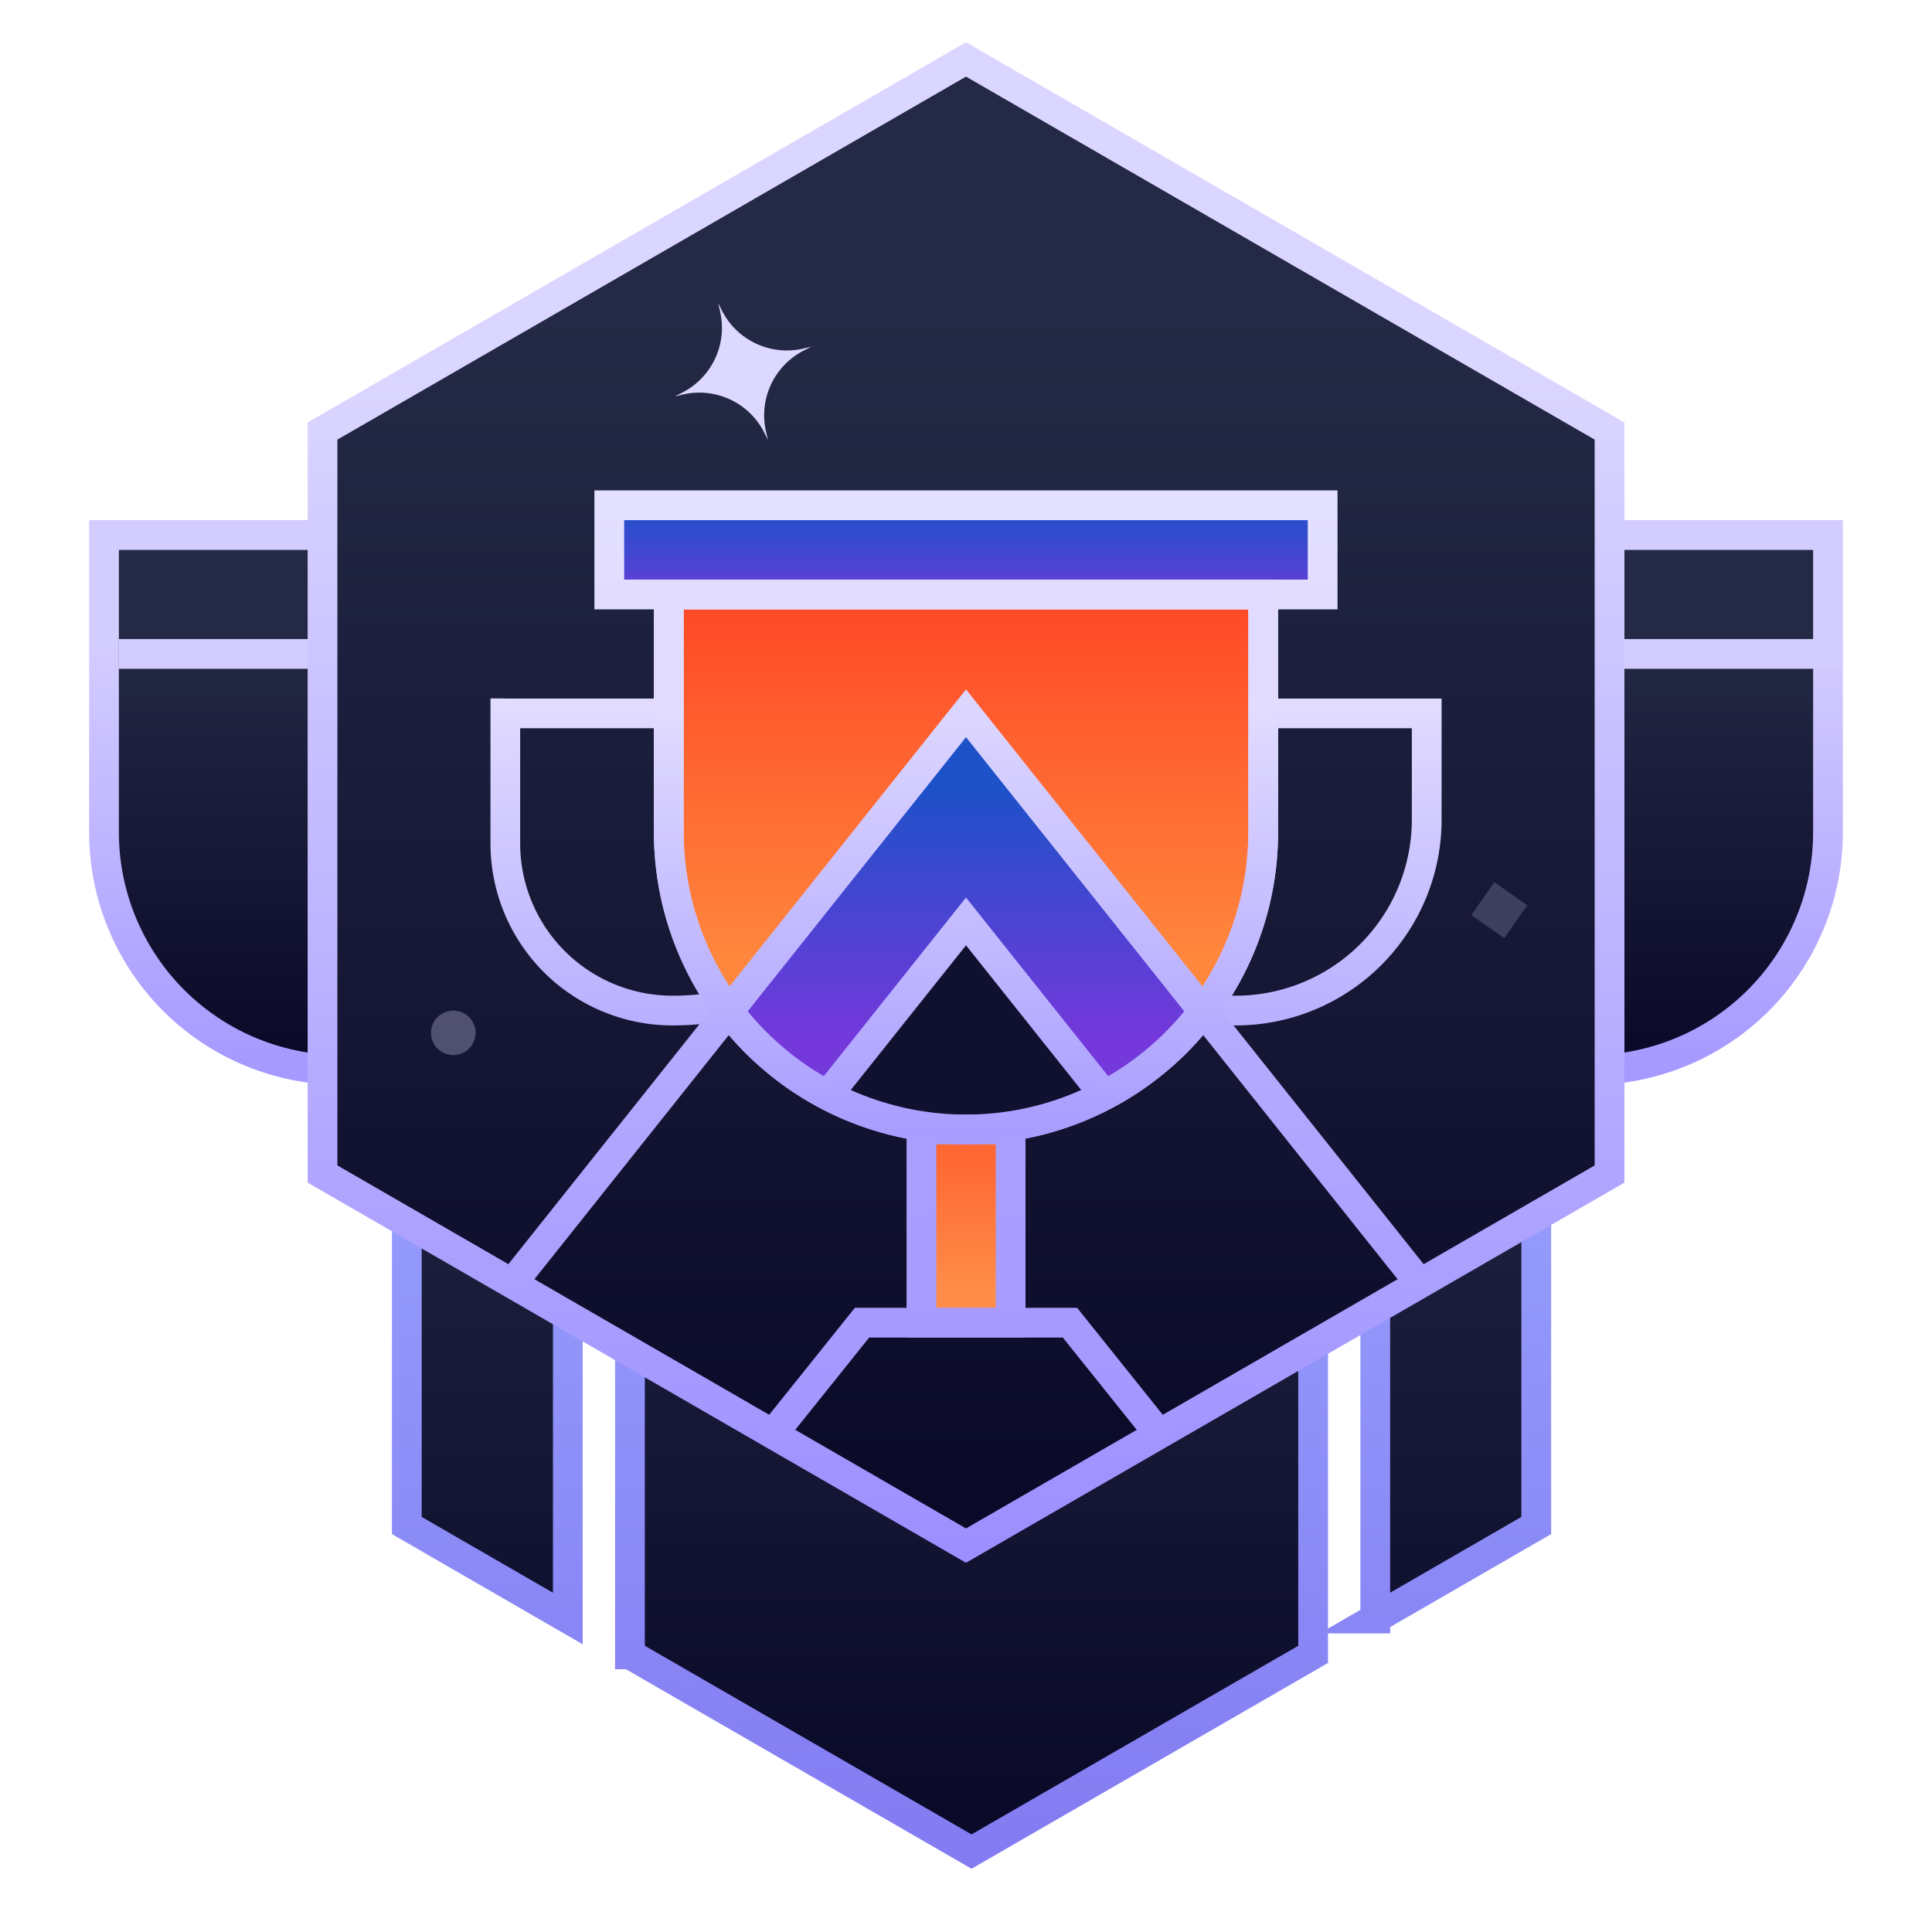 <svg width="30" height="30" fill="none" xmlns="http://www.w3.org/2000/svg"><path fill-rule="evenodd" clip-rule="evenodd" d="M8.818 11.634H6.317v12.054l2.5 1.444V11.634Zm.964 14.055V11.634H20.39v14.055l-5.304 3.062-5.304-3.062Zm11.572-.557 2.501-1.444V11.634h-2.5v13.498Z" fill="url(#a)" stroke="url(#b)" stroke-width=".462"/><path d="M1.615 8.308h26.77v4.615a3.692 3.692 0 0 1-3.693 3.692H5.308a3.692 3.692 0 0 1-3.693-3.692V8.308Z" fill="url(#c)" stroke="url(#d)" stroke-width=".462"/><path d="M1.846 10.154h26.77" stroke="#D3CCFF" stroke-width=".462"/><path d="m15 .923 9.993 5.77V18.23L15 24l-9.992-5.77V6.693L15 .923Z" fill="url(#e)" stroke="url(#f)" stroke-width=".462"/><path d="m11.152 4.707.057.113c.235.467.76.711 1.268.592l.123-.03-.113.058a1.13 1.13 0 0 0-.591 1.268l.029.124-.057-.114a1.13 1.13 0 0 0-1.269-.591l-.123.029.113-.057a1.13 1.13 0 0 0 .591-1.269l-.028-.123Z" fill="#DDD8FF"/><path opacity=".2" fill="#DDD8FF" d="m22.846 14.21.358-.511.512.358-.358.51z"/><circle opacity=".3" cx="7.039" cy="16.038" r=".346" fill="#DDD8FF"/><path fill-rule="evenodd" clip-rule="evenodd" d="M7.846 10.846h-.23v2.25a2.827 2.827 0 0 0 2.826 2.827A4.558 4.558 0 0 0 15 11.365v.371a4.187 4.187 0 0 0 4.187 4.187 3.198 3.198 0 0 0 3.198-3.198v-1.878H7.846Zm.231 2.25v-1.788h6.462v.057a4.096 4.096 0 0 1-4.097 4.096 2.365 2.365 0 0 1-2.365-2.365Zm7.385-1.36v-.428h6.461v1.417a2.736 2.736 0 0 1-2.736 2.736 3.725 3.725 0 0 1-3.725-3.725Z" fill="url(#g)"/><path d="M10.384 9.23h9.231v3.693a4.615 4.615 0 0 1-9.23 0V9.231Z" fill="url(#h)" stroke="url(#i)" stroke-width=".462"/><path d="m15 14.423-1.961 2.423-.116.23.923.347H16.5l.462-.577L15 14.423Z" fill="#10112F"/><path fill="url(#j)" stroke="url(#k)" stroke-width=".462" d="M14.308 17.538h1.385v3h-1.385z"/><path fill="url(#l)" stroke="url(#m)" stroke-width=".462" d="M9.461 7.846h11.077v1.385H9.461z"/><path d="m15 11.192-3.692 4.5.346.346 1.154 1.039L15 14.307l2.308 2.655 1.384-1.27-3.692-4.5Z" fill="url(#n)"/><path d="M8.017 19.846 15 11.076l6.983 8.77" stroke="url(#o)" stroke-width=".462"/><path d="m17.205 17.077-.735-.923L15 14.308l-1.47 1.846-.735.923" stroke="url(#p)" stroke-width=".462"/><path d="M10.384 9.23h9.231v3.693a4.615 4.615 0 0 1-9.23 0V9.231Z" stroke="url(#q)" stroke-width=".462"/><path d="M18 22.315v-.046l-1.385-1.73h-3.23L12 22.268v.046" stroke="url(#r)" stroke-width=".462"/><defs><linearGradient id="a" x1="15.086" y1="11.634" x2="15.086" y2="28.751" gradientUnits="userSpaceOnUse"><stop offset=".169" stop-color="#242A45"/><stop offset="1" stop-color="#090827"/></linearGradient><linearGradient id="b" x1="15.086" y1="11.634" x2="15" y2="29.192" gradientUnits="userSpaceOnUse"><stop offset=".213" stop-color="#9AA6FF"/><stop offset="1" stop-color="#827AF1"/></linearGradient><linearGradient id="c" x1="15" y1="8.308" x2="15" y2="16.615" gradientUnits="userSpaceOnUse"><stop offset=".169" stop-color="#242A45"/><stop offset="1" stop-color="#090827"/></linearGradient><linearGradient id="d" x1="15" y1="8.308" x2="15" y2="16.615" gradientUnits="userSpaceOnUse"><stop offset=".213" stop-color="#D3CCFF"/><stop offset="1" stop-color="#A699FF"/></linearGradient><linearGradient id="e" x1="15" y1=".923" x2="15" y2="24" gradientUnits="userSpaceOnUse"><stop offset=".169" stop-color="#242A45"/><stop offset="1" stop-color="#090827"/></linearGradient><linearGradient id="f" x1="15" y1=".923" x2="15" y2="24" gradientUnits="userSpaceOnUse"><stop offset=".213" stop-color="#DBD6FF"/><stop offset="1" stop-color="#9D8FFF"/></linearGradient><linearGradient id="g" x1="15" y1="10.846" x2="15" y2="15.923" gradientUnits="userSpaceOnUse"><stop stop-color="#E1DCFF"/><stop offset="1" stop-color="#B9AFFF"/></linearGradient><linearGradient id="h" x1="15" y1="9.231" x2="15" y2="17.538" gradientUnits="userSpaceOnUse"><stop stop-color="#FF4726"/><stop offset=".685" stop-color="#FF873D"/></linearGradient><linearGradient id="i" x1="15" y1="9.231" x2="15" y2="17.538" gradientUnits="userSpaceOnUse"><stop offset=".213" stop-color="#DFDAFF"/><stop offset="1" stop-color="#BBB2FF"/></linearGradient><linearGradient id="j" x1="15" y1="17.538" x2="15" y2="20.538" gradientUnits="userSpaceOnUse"><stop offset=".156" stop-color="#FF6833"/><stop offset=".843" stop-color="#FF8D49"/></linearGradient><linearGradient id="k" x1="15" y1="17.538" x2="15" y2="20.538" gradientUnits="userSpaceOnUse"><stop offset=".213" stop-color="#AA9EFF"/><stop offset="1" stop-color="#A89CFF"/></linearGradient><linearGradient id="l" x1="15" y1="7.846" x2="15" y2="9.231" gradientUnits="userSpaceOnUse"><stop stop-color="#1D52C8"/><stop offset="1" stop-color="#643DD8"/></linearGradient><linearGradient id="m" x1="15" y1="7.846" x2="15" y2="9.231" gradientUnits="userSpaceOnUse"><stop stop-color="#E4E0FF"/><stop offset="1" stop-color="#E2DDFF"/></linearGradient><linearGradient id="n" x1="15" y1="11.192" x2="15" y2="17.077" gradientUnits="userSpaceOnUse"><stop offset=".167" stop-color="#1C51C8"/><stop offset=".838" stop-color="#7438DB"/></linearGradient><linearGradient id="o" x1="15" y1="11.077" x2="15" y2="19.846" gradientUnits="userSpaceOnUse"><stop stop-color="#DCD6FF"/><stop offset=".577" stop-color="#B5ABFF"/><stop offset="1" stop-color="#AB9FFF"/></linearGradient><linearGradient id="p" x1="15" y1="14.308" x2="15" y2="17.077" gradientUnits="userSpaceOnUse"><stop stop-color="#C5BDFF"/><stop offset="1" stop-color="#ACA1FF"/></linearGradient><linearGradient id="q" x1="15" y1="9.231" x2="15" y2="17.538" gradientUnits="userSpaceOnUse"><stop offset=".213" stop-color="#E1DCFF"/><stop offset="1" stop-color="#A99DFF"/></linearGradient><linearGradient id="r" x1="15" y1="19.154" x2="15" y2="21.923" gradientUnits="userSpaceOnUse"><stop offset=".213" stop-color="#A99DFF"/><stop offset="1" stop-color="#A497FF"/></linearGradient></defs></svg>
